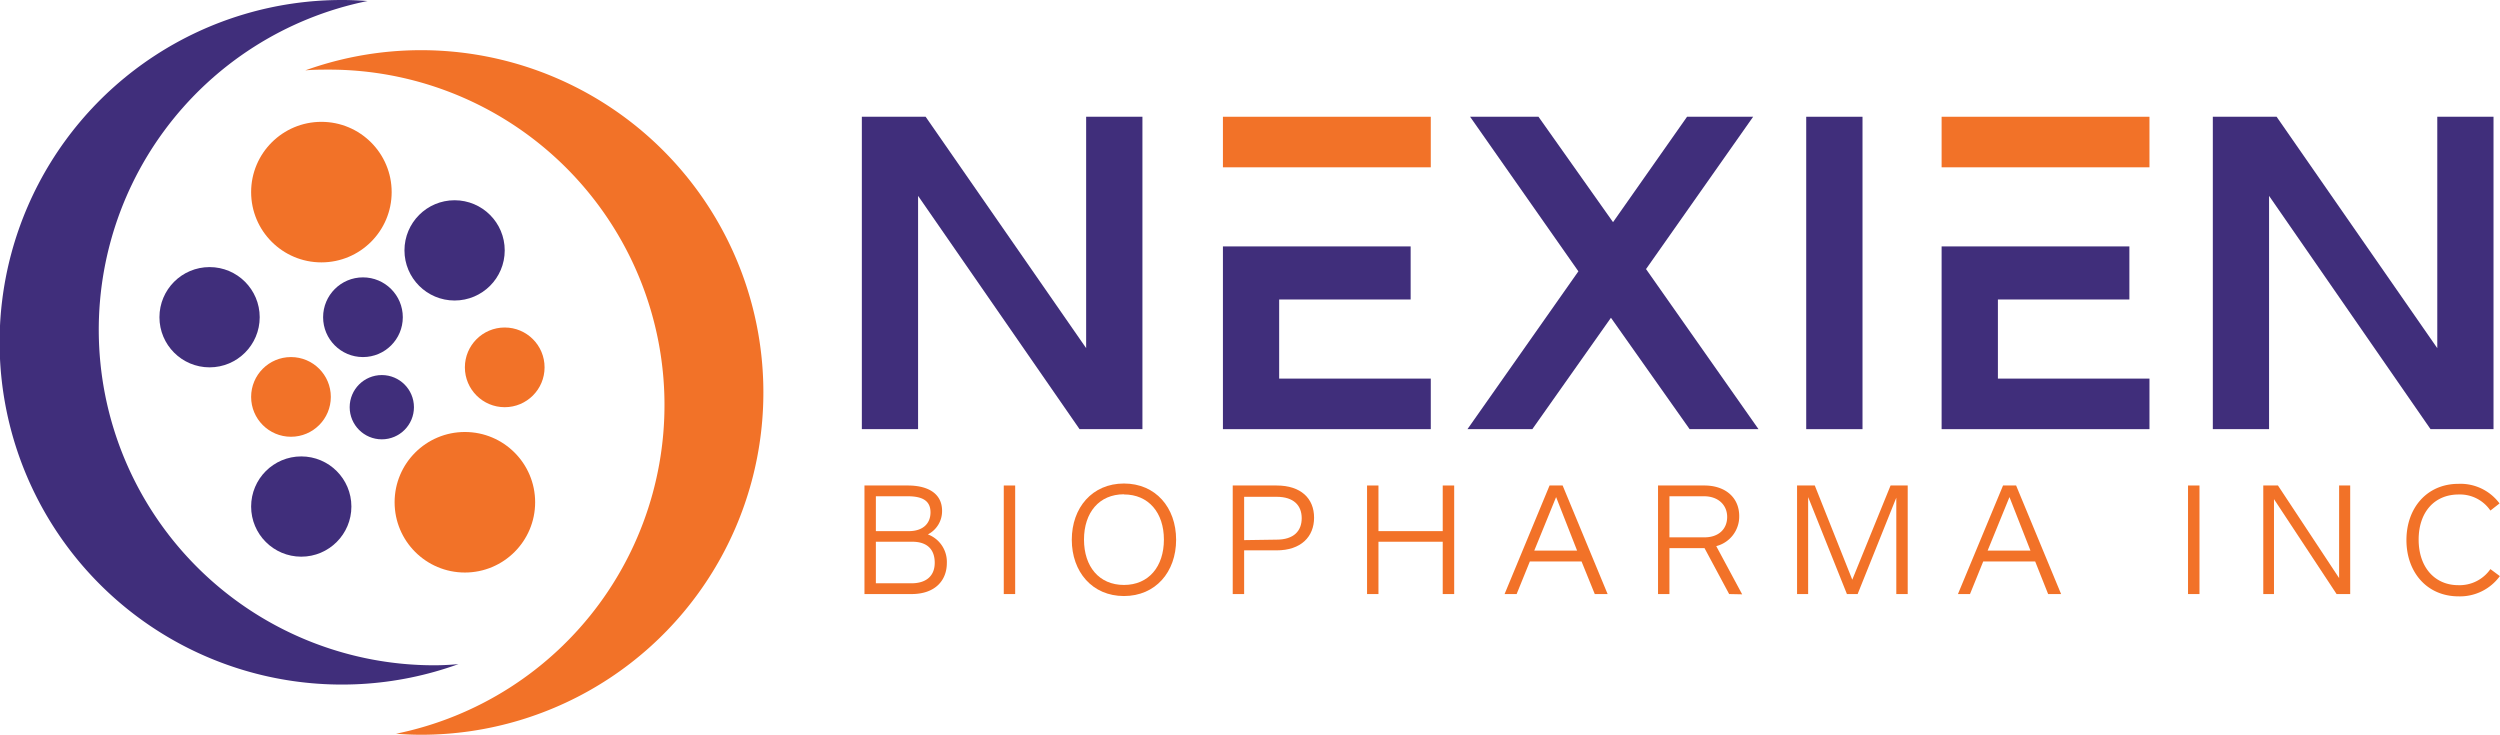 <svg xmlns="http://www.w3.org/2000/svg" viewBox="0 0 466.79 137.17"><defs><style>.cls-1{fill:#402e7b;}.cls-2{fill:#f27228;}</style></defs><title>nexien-biopharma-logo</title><g id="Layer_2" data-name="Layer 2"><g id="Layer_1-2" data-name="Layer 1"><path class="cls-1" d="M160.92,80.13V21.8h11.91L202.8,65V21.8h10.51V80.13H201.57L171.42,36.57V80.13Z"/><path class="cls-1" d="M274,80.13l20.71-29.47L274.49,21.8h12.77l13.92,19.68L315,21.8h12.34l-20,28.44,21,29.89H315.48l-14.69-20.8-14.68,20.8Z"/><path class="cls-1" d="M337.25,80.13V21.8h10.51V80.13Z"/><path class="cls-1" d="M413.17,80.13V21.8h11.91l30,43.21V21.8h10.5V80.13H453.82L423.67,36.57V80.13Z"/><path class="cls-2" d="M170.18,110.92h-8.77V90.65h8.07c4.08,0,6.42,1.7,6.42,4.72a4.87,4.87,0,0,1-2.65,4.41,5.48,5.48,0,0,1,3.54,5.36C176.79,108.27,174.72,110.92,170.18,110.92Zm-.7-18.26h-5.94v6.51h6.15c2.62,0,4.05-1.4,4.05-3.5S172.34,92.66,169.48,92.66Zm.85,8.49h-6.79v7.76h6.64c2.83,0,4.35-1.43,4.35-3.83S173.22,101.15,170.33,101.15Z"/><path class="cls-2" d="M187.42,110.92V90.65h2.13v20.27Z"/><path class="cls-2" d="M209.86,111.29c-5.91,0-9.74-4.51-9.74-10.51s3.83-10.5,9.74-10.5,9.74,4.48,9.74,10.5S215.76,111.29,209.86,111.29Zm0-19c-4.63,0-7.46,3.41-7.46,8.46s2.83,8.47,7.46,8.47,7.46-3.44,7.46-8.47S214.45,92.32,209.86,92.32Z"/><path class="cls-2" d="M238.36,102.76H232.3v8.16h-2.13V90.65h8.19c4.56,0,7,2.43,7,6S242.92,102.76,238.36,102.76Zm0-2c3.23,0,4.69-1.64,4.69-4s-1.46-4-4.69-4H232.3v8.09Z"/><path class="cls-2" d="M269.38,110.92v-9.77h-12v9.77h-2.13V90.65h2.13v8.52h12V90.65h2.14v20.27Z"/><path class="cls-2" d="M297.77,110.92l-2.47-6.09h-9.65l-2.47,6.09h-2.25l8.4-20.27h2.44l8.4,20.27Zm-7.22-18.11-4.08,10h8Z"/><path class="cls-2" d="M322.86,110.92l-4.6-8.58h-6.55v8.58h-2.13V90.65h8.65c3.89,0,6.51,2.22,6.51,5.72a5.7,5.7,0,0,1-4.29,5.6l4.84,9Zm-4.69-18.26h-6.46v7.67h6.55c2.65,0,4.23-1.56,4.23-3.81S320.79,92.66,318.17,92.66Z"/><path class="cls-2" d="M354.07,110.92v-18l-7.22,18h-2l-7.24-18.11v18.11h-2.07V90.65h3.31l7,17.59L353,90.65h3.2v20.27Z"/><path class="cls-2" d="M382.42,110.92,380,104.83H370.3l-2.47,6.09h-2.25L374,90.65h2.44l8.4,20.27ZM375.2,92.81l-4.08,10h8Z"/><path class="cls-2" d="M408.54,110.92V90.65h2.14v20.27Z"/><path class="cls-2" d="M436.28,110.92,424.59,93.2v17.72h-2V90.65h2.74l11.42,17.29V90.65h2.07v20.27Z"/><path class="cls-2" d="M465,95.33a6.89,6.89,0,0,0-5.94-3c-4.51,0-7.46,3.29-7.46,8.43s3,8.5,7.4,8.5a7,7,0,0,0,6-3l1.76,1.31a9.21,9.21,0,0,1-7.7,3.78c-5.91,0-9.74-4.51-9.74-10.51s3.83-10.5,9.71-10.5A9.07,9.07,0,0,1,466.7,94Z"/><polygon class="cls-2" points="267.15 31.24 267.15 21.8 228.34 21.8 228.34 31.24 238.84 31.24 267.15 31.24"/><polygon class="cls-1" points="228.34 46.01 228.34 80.13 267.15 80.13 267.15 70.69 238.84 70.69 238.84 55.92 263.39 55.92 263.39 46.01 238.84 46.01 228.34 46.01"/><polygon class="cls-1" points="362.53 46.01 362.53 80.13 401.34 80.13 401.34 70.69 373.04 70.69 373.04 55.92 397.59 55.92 397.59 46.01 373.04 46.01 362.53 46.01"/><polygon class="cls-2" points="362.53 21.8 362.53 31.24 373.04 31.24 401.34 31.24 401.34 21.8 362.53 21.8"/><g id="_Group_" data-name="&lt;Group&gt;"><circle id="_Path_" data-name="&lt;Path&gt;" class="cls-2" cx="60.01" cy="35.87" r="13.12"/><circle id="_Path_2" data-name="&lt;Path&gt;" class="cls-2" cx="86.8" cy="93.78" r="13.12"/><circle id="_Path_3" data-name="&lt;Path&gt;" class="cls-1" cx="39.13" cy="59.23" r="9.36"/><circle id="_Path_4" data-name="&lt;Path&gt;" class="cls-1" cx="84.88" cy="46.75" r="9.36"/><circle id="_Path_5" data-name="&lt;Path&gt;" class="cls-1" cx="56.25" cy="94.58" r="9.36"/><circle id="_Path_6" data-name="&lt;Path&gt;" class="cls-1" cx="67.77" cy="59.23" r="7.44"/><circle id="_Path_7" data-name="&lt;Path&gt;" class="cls-2" cx="54.33" cy="74.11" r="7.44"/><circle id="_Path_8" data-name="&lt;Path&gt;" class="cls-2" cx="94.24" cy="68.59" r="7.44"/><circle id="_Path_9" data-name="&lt;Path&gt;" class="cls-1" cx="71.29" cy="76.03" r="6"/><path id="_Path_10" data-name="&lt;Path&gt;" class="cls-1" d="M81,124.22A62.64,62.64,0,0,1,68.63.19C67.07.08,65.5,0,63.91,0A63.91,63.91,0,1,0,85.6,124C84.09,124.14,82.57,124.22,81,124.22Z"/><path id="_Path_11" data-name="&lt;Path&gt;" class="cls-2" d="M61.55,13A62.63,62.63,0,0,1,73.94,137c1.56.12,3.14.19,4.73.19A63.91,63.91,0,1,0,57,13.14C58.48,13,60,13,61.55,13Z"/></g></g></g></svg>